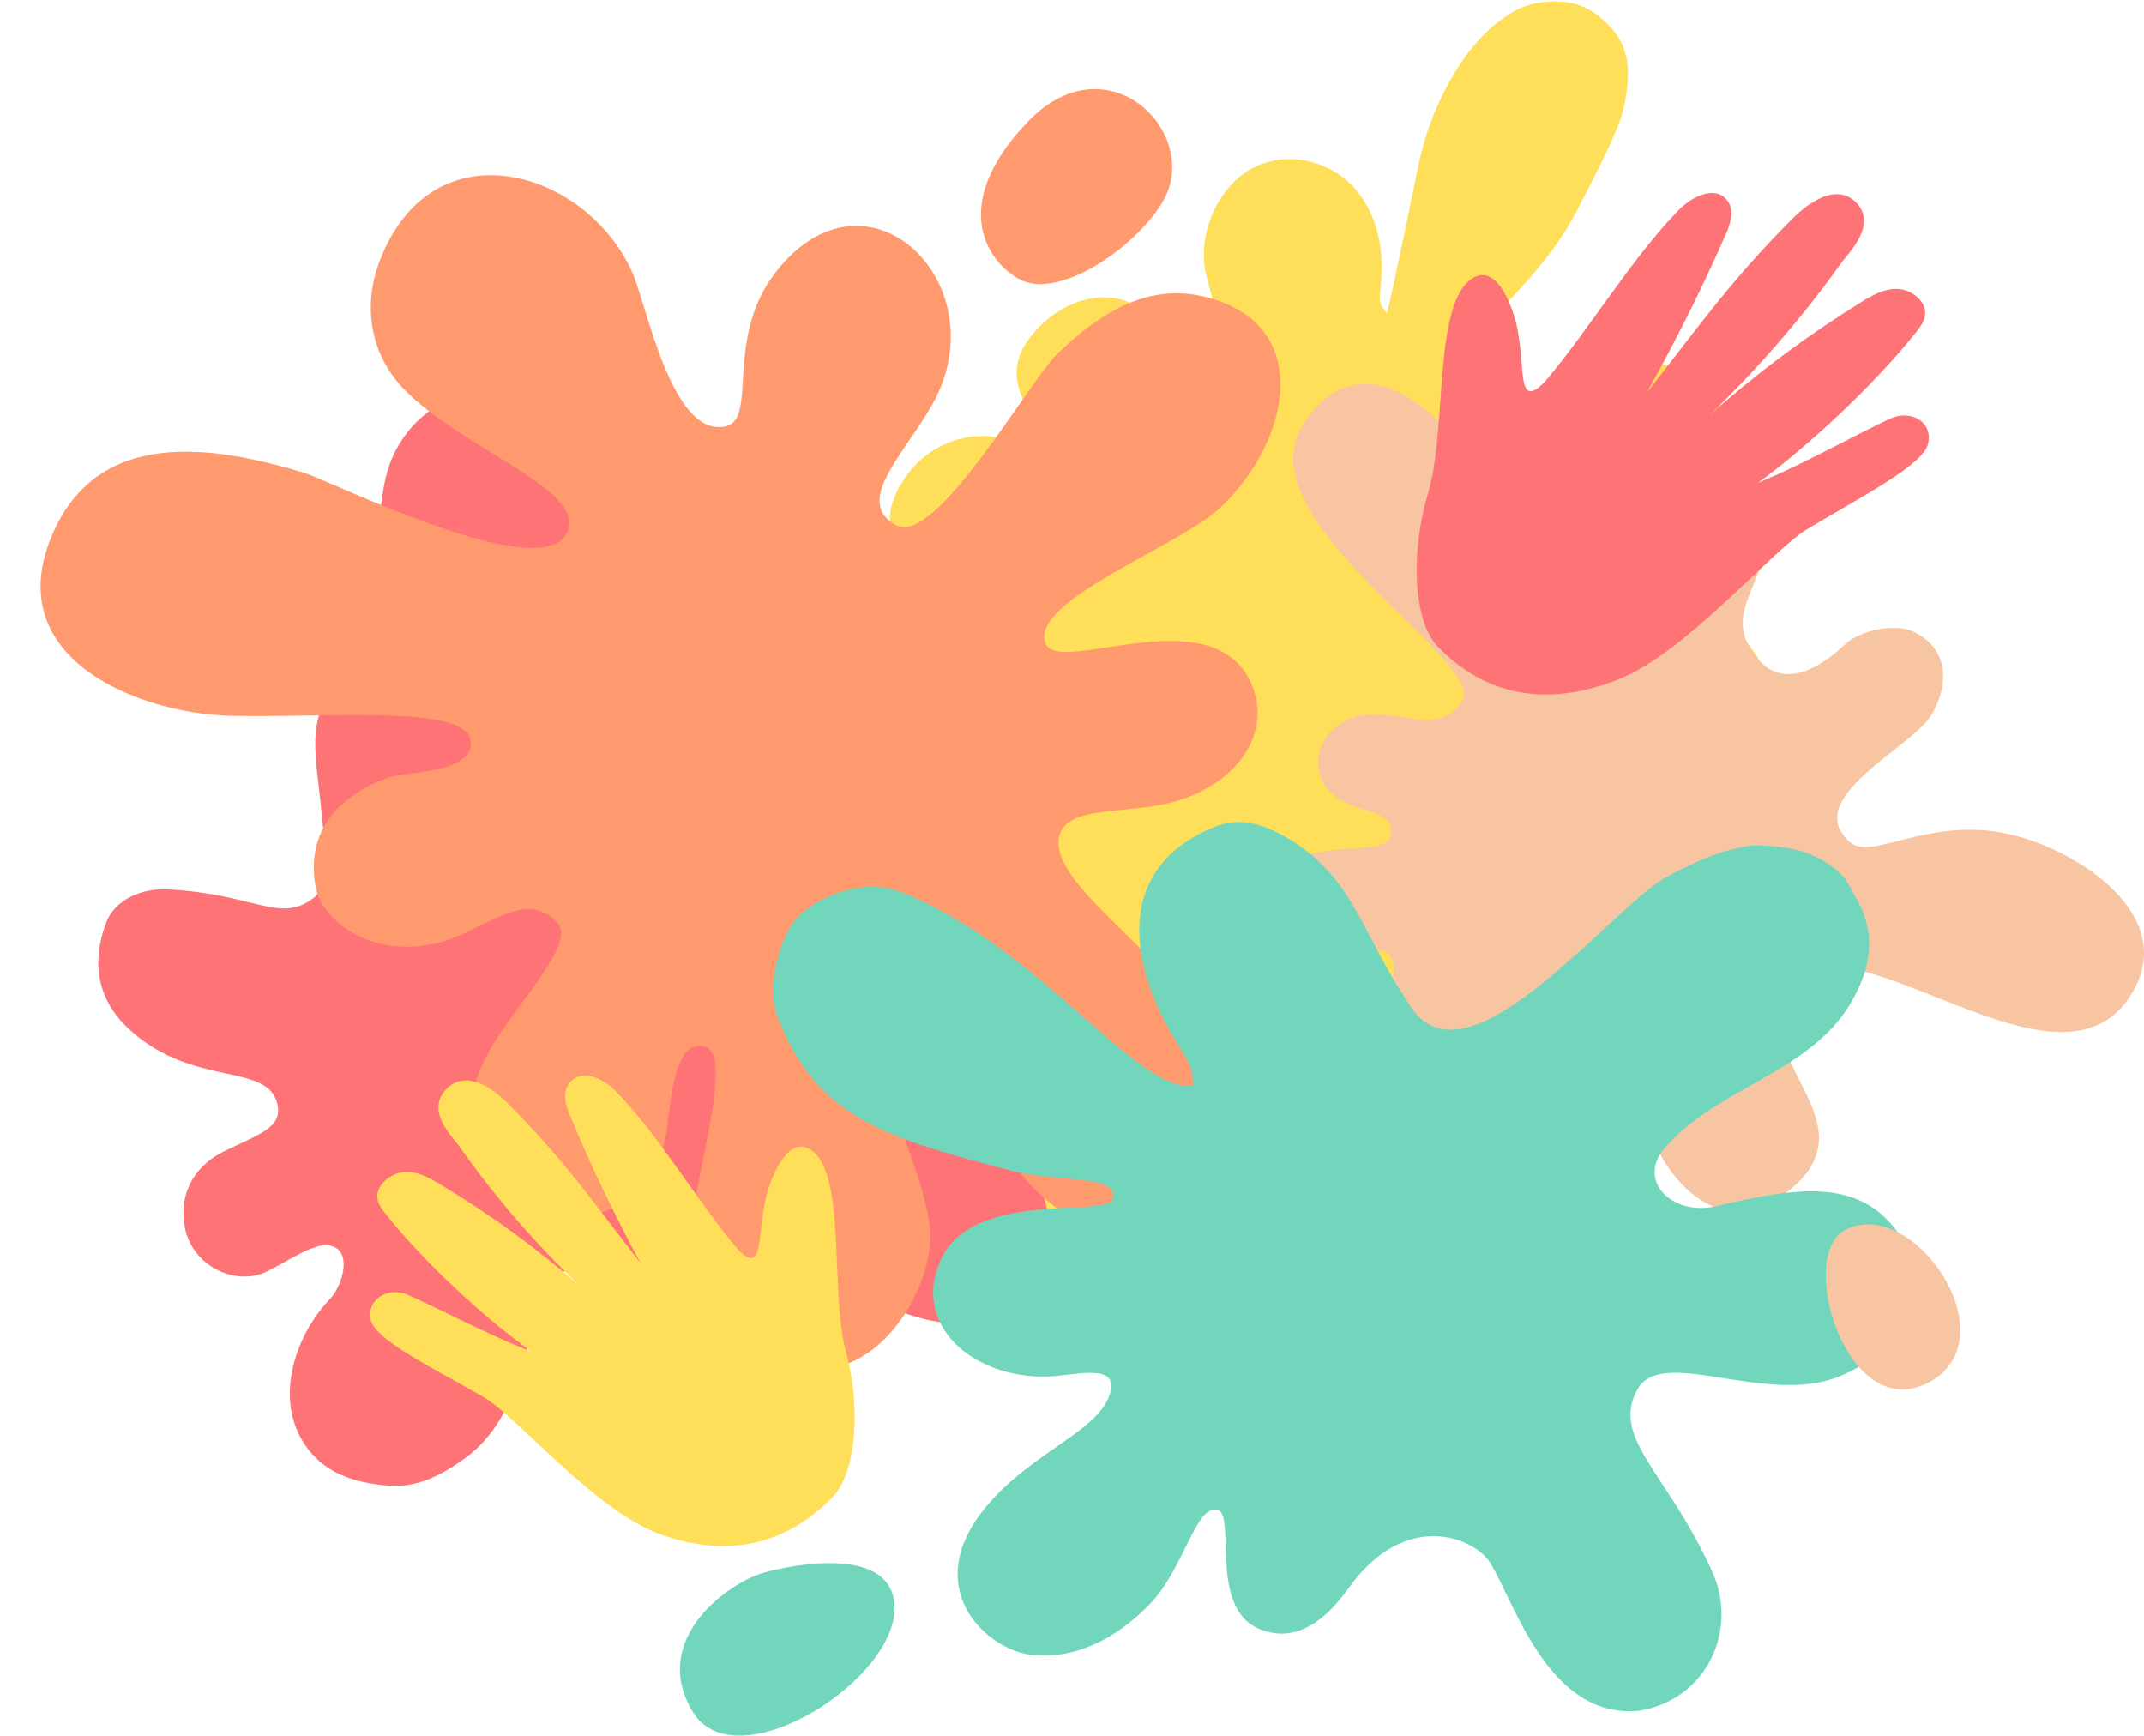 <?xml version="1.0" encoding="UTF-8" standalone="no"?><svg xmlns="http://www.w3.org/2000/svg" xmlns:xlink="http://www.w3.org/1999/xlink" fill="#000000" height="615.9" preserveAspectRatio="xMidYMid meet" version="1" viewBox="-14.4 -0.5 760.9 615.9" width="760.9" zoomAndPan="magnify"><defs><clipPath id="a"><path d="M 415 135 L 746.5 135 L 746.5 439 L 415 439 Z M 415 135"/></clipPath><clipPath id="b"><path d="M 226 554 L 304 554 L 304 615.379 L 226 615.379 Z M 226 554"/></clipPath></defs><g><g id="change1_1"><path d="M 361.395 164.586 C 360.73 163.055 360.441 161.152 359.348 160.051 C 353.57 154.227 350.609 146.805 347.832 139.262 C 345.312 132.418 346.078 126.074 350.746 119.793 C 359.973 107.379 375.094 101.633 386.996 107.055 C 392.43 109.527 397.238 113.277 402.363 116.398 C 405.488 118.301 408.461 120.691 411.887 121.805 C 416.734 123.383 419.445 120.562 418.32 115.508 C 416.98 109.465 415.309 103.512 413.773 97.52 C 410.586 85.051 415.754 70.023 426.066 61.809 C 438.73 51.715 458.395 55.168 468.152 68.551 C 475.707 78.906 476.809 90.539 475.422 102.973 C 475.043 106.359 475.289 107.867 477.871 110.641 C 478.664 107.145 479.395 104.152 480.023 101.148 C 482.844 87.742 485.738 74.352 488.395 60.922 C 490.254 51.516 492.973 42.395 497.277 33.715 C 503.02 22.133 510.238 11.535 521.27 4.469 C 526.988 0.801 533.566 -0.52 540.645 0.172 C 548.105 0.898 553.156 4.77 557.691 9.738 C 561.898 14.352 563.605 20.465 563.355 26.562 C 563.105 32.59 562 38.977 559.656 44.586 C 555.227 55.18 549.875 65.449 544.469 75.629 C 538.555 86.762 530.402 96.324 521.781 105.516 C 515.34 112.383 509.695 119.832 508.539 129.43 C 507.625 137.051 510.094 143.82 514.414 149.719 C 516.184 152.133 519.41 152.758 522.113 151.344 C 526.738 148.918 531.258 146.145 535.465 143.02 C 543.641 136.953 551.797 130.953 561.91 128.91 C 572.262 126.816 581.602 128.934 589.688 135.191 C 597.926 141.57 599.836 150.395 597.23 160.465 C 593.969 173.055 585.859 181.75 574.176 187.109 C 569.504 189.246 564.582 190.773 559.797 192.652 C 557.473 193.566 555.051 194.383 552.941 195.703 C 546.883 199.5 544.777 205.652 547.48 211.977 C 548.184 213.621 549.754 215.254 551.367 216.008 C 556.66 218.488 562.176 219.352 568.379 218.703 C 575.598 217.949 583.105 217.977 590.141 219.238 C 603.812 221.695 615.863 234.875 612.457 253.016 C 610.176 265.172 596.555 275.973 583.219 275.945 C 576.16 275.934 569.227 275.266 562.719 272.188 C 554.883 268.484 547.992 269.82 541.863 278.43 C 530.398 294.535 528.289 311.734 536.938 329.105 C 538.25 331.738 540.621 333.797 542.434 336.176 C 552.879 349.898 559.992 365.457 565.902 381.699 C 569.02 390.262 571.477 398.969 572.109 408.223 C 572.805 418.438 570.289 427.617 564.285 436.48 C 559.566 443.445 553.352 445.969 545.965 446.816 C 543.582 447.09 540.727 447.078 538.785 445.996 C 533.016 442.777 528.148 438.645 525.504 432.059 C 521.477 422.055 520.281 411.566 519.836 400.789 C 519.711 397.688 518.918 394.422 517.582 391.68 C 512.246 380.746 507.09 369.574 498.219 361.078 C 494.898 357.898 490.656 355.398 486.379 353.574 C 479.609 350.684 472.762 355.754 472.832 363.32 C 472.898 370.043 473.535 376.73 473.684 383.449 C 473.914 393.961 468.93 402.312 461.152 409.098 C 457.77 412.051 453.266 413.035 449.035 411.992 C 444.891 410.969 440.625 409.637 437.078 407.414 C 430.949 403.586 425.785 398.254 423.18 391.477 C 421.457 386.996 421.953 381.582 421.352 376.602 C 421.113 374.598 420.594 372.641 419.562 370.746 C 416.059 375.949 414.992 381.473 414.738 387.117 C 414.145 400.441 410.465 413.047 404.902 425.305 C 400.422 435.188 393.367 443.082 385.426 450.16 C 382.473 452.793 378.473 454.363 374.773 455.977 C 364.984 460.246 351.645 457.387 346.156 448.719 C 343.418 444.391 342.043 438.391 342.184 433.105 C 342.352 426.766 344.309 420.238 346.34 414.035 C 351.863 397.18 361.652 382.277 370.359 366.902 C 374.547 359.508 372.328 352.93 364.617 350.598 C 355.691 347.898 348.793 352.191 342.309 357.863 C 335.688 363.66 329.449 369.906 321.062 373.211 C 306.09 379.113 290.168 369.672 288.73 353.906 C 287.625 341.777 290.359 330.934 299.715 321.863 C 305.594 316.164 311.137 310.074 316.469 303.855 C 320.379 299.297 320.875 294.027 317.938 288.953 C 314.238 282.57 309.234 278.375 301.215 277.68 C 290.141 276.719 279.703 280.695 268.953 282.098 C 256.648 283.703 244.32 285.473 231.992 286.207 C 225.289 286.605 218.672 285.5 213.312 280.215 C 208.562 275.531 203.203 271.586 199.797 265.582 C 195.652 258.285 197.082 246.066 203.09 239.672 C 206.555 235.984 209.922 232.566 214.73 230.254 C 223.586 225.992 232.391 226.387 241.41 227.242 C 253.992 228.445 266.547 229.922 279.18 230.605 C 287.781 231.07 296.512 230.195 305.164 230.273 C 311.773 230.328 316.461 226.766 320.434 222.102 C 323.867 218.062 322.301 210.105 317.801 207.766 C 312.156 204.824 308.203 200.148 304.805 195.082 C 299.066 186.527 300.617 176.504 308.625 166.602 C 319.359 153.32 339.562 149.379 353.773 161.395 C 355.656 162.988 357.824 164.25 359.859 165.664 C 360.371 165.305 360.883 164.945 361.395 164.586" fill="#ffde59"/></g><g id="change2_1"><path d="M 146.945 252.562 C 148.672 249.82 145.336 246.605 144.098 244.055 C 127.809 210.574 118.832 206.402 120.242 186.363 C 120.91 176.91 121.73 167.234 126.293 158.852 C 143.75 126.789 190.207 133.926 202.406 162.691 C 223.996 213.609 190.531 250.719 198.152 280.652 C 199.578 286.254 206.09 287.02 209.82 282.457 C 213.57 277.863 217.34 273.199 223.273 271.77 C 234.988 268.945 247.809 273.012 249.641 288.305 C 250.699 297.16 249.102 305.145 243.055 312.043 C 240.621 314.816 235.609 317.547 236.492 321.492 C 237.883 327.695 246.02 325.586 251.23 322.039 C 259.402 316.484 267.859 311.051 276.82 307.195 C 290.988 301.102 305.469 301.105 319.215 308.605 C 330.062 314.527 334.922 327.367 332.312 339.758 C 329.703 352.164 321.938 359.922 310.719 364.25 C 303.355 367.09 295.73 366.551 288.152 366.832 C 270.879 367.473 265.363 366.906 263.328 373.84 C 261.375 380.496 295.844 382.684 305.949 385.043 C 320.934 388.539 335.82 393.457 345.988 406.105 C 360.266 423.871 363.039 446.34 348.34 460.117 C 337.656 470.137 325.02 470.98 310.617 466.75 C 282.359 458.449 271.125 439.047 256.805 444.312 C 248.121 447.5 250.035 461.867 251.48 468.57 C 254.301 481.68 251.445 494.105 237.578 497.629 C 221.883 501.613 211.941 491.172 205.855 478.555 C 202.992 472.621 196.512 449.398 189.348 449.938 C 179.352 450.688 178.172 459.934 170.973 484.258 C 167.113 497.289 161.43 509.254 150.297 517.211 C 142.355 522.891 133.742 527.445 123.695 526.684 C 111.246 525.738 99.777 522.305 92.812 510.57 C 83.332 494.602 90.598 473.164 102.508 460.688 C 107.793 455.148 110.945 441.953 101.598 441.379 C 94.996 440.973 82.742 450.621 76.934 451.957 C 65.457 454.602 53.719 446.957 51.262 435.418 C 48.973 424.664 53.312 413.953 64.965 408.121 C 76.969 402.113 86.363 399.805 83.941 390.875 C 80.027 376.445 53.984 385.453 31.531 364.809 C 19.855 354.074 18.02 340.836 23.305 326.832 C 26.18 319.211 35.184 314.617 45.027 315.105 C 76.547 316.664 85.152 327.734 97.398 317.715 C 104.164 310.754 100.691 299.629 99.762 288.414 C 97.855 265.414 90.652 244.605 118.148 239.277 C 126.906 237.582 134.148 240.457 139.602 247.926 C 141.184 250.09 144.512 256.438 146.945 252.562" fill="#fe7375"/></g><g id="change3_1"><path d="M 413.062 104.785 C 392.371 99.793 375.273 111.047 360.641 125.266 C 350.922 134.707 317.609 193.41 303.738 185.941 C 288.312 177.637 306.301 161.004 316.48 142.996 C 340.441 100.613 293.469 54.34 260.969 95.984 C 242.277 119.934 254.973 148.645 242.746 150.883 C 223.824 154.34 215.223 107.809 209.938 96.008 C 193.664 59.688 139.016 43.262 120.355 92.086 C 114.117 108.406 117.281 125.176 128.496 137.094 C 149.418 159.312 197.18 174.273 186.02 189.797 C 174.434 205.918 102.484 169.965 93.418 167.242 C 61.676 157.719 20.445 150.727 4.035 189.5 C -14.375 232.996 34.328 252.492 66.887 253.492 C 97.141 254.426 149.23 249.43 152.344 261.473 C 155.605 274.086 129.785 273.043 122.852 275.617 C 105.59 282.016 94.281 294.488 97.531 313.703 C 99.855 327.449 119.523 340.672 143.504 333.398 C 158.148 328.957 172.664 314.535 183.598 327.242 C 188.734 333.215 174.816 349.648 165.688 362.414 C 153.074 380.062 149.195 392.629 157.156 411.125 C 162.887 424.445 177.152 434.301 192.438 431.652 C 208.289 428.906 220.227 415.922 222.152 400.91 C 223.93 387.051 225.477 368.191 235.781 370.836 C 245.617 373.359 233.379 413.762 232.59 425.453 C 230.137 461.879 248.82 493.91 283.395 484.414 C 303.391 478.922 316.129 453.621 315.777 437.543 C 315.508 425.242 306.164 402.348 301.84 390.84 C 298.453 381.824 290.98 359.113 299.781 351.254 C 313.68 338.848 320.785 351.527 328.855 380.758 C 337.348 411.512 376.203 462.098 411.277 420.531 C 429.551 398.871 421.762 376.895 402.031 349.324 C 388.832 330.879 353.984 307.98 362.594 293.699 C 366.836 286.664 382.781 287.676 396.527 285.289 C 421.344 280.977 437.039 262.352 430.426 244.004 C 418.023 209.602 361.105 240.027 356.613 227.715 C 351.094 212.582 403.652 193.691 418.676 179.617 C 443.43 156.441 452.602 114.324 413.062 104.785" fill="#ff996e"/></g><g clip-path="url(#a)" id="change4_1"><path d="M 695.992 294.949 C 668.953 290.078 649.797 304.824 642.301 298.438 C 624.031 282.871 664.48 264.762 671.152 253.031 C 679.895 237.664 673.32 226.887 663.43 223.16 C 657.805 221.039 646.004 222.859 640.176 228.348 C 627.094 240.664 616.367 241.414 609.734 233.594 C 599.457 221.48 605.121 214.344 611.68 197.688 C 615.688 187.504 614.16 160.258 590.484 160.711 C 567.898 161.145 564.098 185.535 562.945 206.168 C 562.301 217.719 558.293 227.902 545.832 225.652 C 536.402 223.945 515.965 182.824 513.102 175.234 C 502.703 147.719 468.562 116.695 447.812 150.652 C 427.043 184.648 513.746 234.27 504.465 248.348 C 494.441 263.551 476.938 246.469 461.789 256.02 C 452.227 262.051 451.105 273.012 456.918 279.676 C 465.293 289.281 480.137 285.441 479.293 295.102 C 478.387 305.539 452.496 294.059 432.047 312.191 C 415.789 326.609 427.992 345.957 445.449 345.715 C 463.914 345.457 473.695 331.047 479.223 339.219 C 485.445 348.426 466.008 359.965 448.82 370.117 C 430.129 381.164 399.461 413.199 424.559 433.195 C 438.051 443.941 456.188 435.465 471.684 421.559 C 480.875 413.312 494.207 387.121 507.793 374.492 C 505.141 381.359 502.031 388.895 503.707 393.883 C 506.215 401.336 513.938 408.605 522.492 409.078 C 531.883 409.602 539.629 403.555 544.453 396.531 C 546.551 393.473 547.441 384.688 549.336 382.891 C 562.445 370.449 567.766 391.426 571.039 400.742 C 577.34 418.676 595.824 439.598 618.102 423.762 C 648.215 402.355 616.84 382.77 616.02 359.082 C 615.719 350.324 626.84 343.078 629.043 342.66 C 658.266 337.086 716.816 387.363 740.551 354.473 C 761.695 325.176 721.691 299.578 695.992 294.949" fill="#f7c5a2"/></g><g id="change5_1"><path d="M 417.598 535.242 C 409.84 533.547 405.992 555.992 393.543 568.852 C 381.504 581.281 366.602 588.605 351.316 586.699 C 335.891 584.777 311.605 563.23 335.477 534.254 C 351.977 514.223 377.402 506.863 379.855 492.559 C 381.316 484.043 369.188 487.008 360.254 487.777 C 331.801 490.219 307.52 469.395 320.246 445.078 C 332.477 421.715 379.441 431.562 380.637 424.887 C 382.176 416.309 363.531 419.203 345.77 415.258 C 301.137 403.547 274.918 396.723 261.238 359.395 C 258.008 350.473 261.445 334.949 267.145 326.801 C 271.785 320.164 289.773 309.688 306.121 316.305 C 355.293 336.207 389.469 387.82 408.77 384.602 C 409.453 379.902 407.391 376.062 405.035 372.414 C 384.691 340.922 381.516 307.133 416.797 292.852 C 426.406 288.961 435.531 292.512 444.02 297.801 C 466.789 311.988 468.918 331.871 486.93 357.594 C 505.078 383.5 547.59 333.855 570.469 315.215 C 575.785 310.883 582.375 307.836 588.727 304.941 C 593.797 302.633 599.297 300.953 604.758 299.906 C 608.699 299.148 612.941 299.578 616.965 300.012 C 625.133 300.891 632.582 303.77 638.422 309.152 C 641.133 311.652 642.727 315.336 644.582 318.617 C 651.719 331.258 649.574 343.629 642.051 356.035 C 627.207 380.508 594.527 385.559 576.258 407.09 C 566.395 418.715 579.352 431.145 594.699 427.5 C 628.105 419.57 651.562 416.957 664.656 446.672 C 669.086 456.73 661.871 478.434 638.254 487.969 C 612.098 498.531 575.211 476.773 566.648 492.664 C 557.219 510.172 577.539 522.09 593.461 557.652 C 602.324 577.453 591.84 602.355 567.57 606.543 C 535.395 609.91 523.207 568.387 514.629 554.328 C 508.75 544.691 484.039 535.094 464.098 563.203 C 454.641 576.535 443.73 582.535 432.012 577.312 C 414.559 569.531 424.395 536.723 417.598 535.242" fill="#72d6bd"/></g><g id="change1_2"><path d="M 285.879 479.309 C 279.914 457.621 286.418 413.797 272.445 407.016 C 264.938 403.367 259.562 416.719 257.895 422.68 C 253.918 436.934 257.145 452.742 247.496 442.895 C 232.855 425.605 219.746 402.637 203.895 386.457 C 199.727 382.199 191.906 378.484 187.695 383.84 C 185.031 387.227 186.332 391.668 187.805 395.191 C 195.301 413.168 203.688 430.691 212.918 447.688 C 197.148 427.508 186.23 411.426 165.727 390.949 C 157.496 382.73 149.805 380.648 144.598 385.379 C 135.992 393.195 146.156 402.848 148.344 405.949 C 161.008 423.934 175.398 440.629 191.309 455.781 C 175.855 442.234 159.113 430.074 141.301 419.465 C 137.621 417.273 133.621 415.082 129.031 415.418 C 124.445 415.758 119.328 419.734 119.5 424.199 C 119.586 426.43 120.91 428.242 122.211 429.91 C 135.082 446.43 157.133 466.977 174.297 479.152 C 159.004 473.262 142.375 464.309 130.445 459.016 C 123.512 455.941 115.586 460.391 117.195 467.895 C 118.727 475.039 139.832 485.234 157.363 495.355 C 168.961 502.051 196.613 535.398 219.512 543.793 C 243.996 552.773 264.734 547.523 281 530.816 C 289.699 521.879 291.098 498.285 285.879 479.309" fill="#ffde59"/></g><g id="change2_2"><path d="M 492.383 174.66 C 499.355 151.562 493.969 105.488 508.859 97.867 C 516.863 93.77 522.07 107.691 523.621 113.934 C 527.328 128.855 523.422 145.66 533.875 134.945 C 549.809 116.199 564.328 91.516 581.5 73.906 C 586.02 69.273 594.348 65.09 598.594 70.605 C 601.277 74.098 599.766 78.828 598.105 82.602 C 589.645 101.832 580.27 120.613 570.02 138.867 C 587.234 117.039 599.227 99.691 621.426 77.395 C 630.332 68.445 638.477 65.992 643.785 70.816 C 652.566 78.789 641.574 89.316 639.18 92.664 C 625.293 112.078 609.637 130.18 592.438 146.711 C 609.105 131.891 627.078 118.5 646.129 106.711 C 650.066 104.273 654.336 101.828 659.141 102.035 C 663.945 102.242 669.188 106.273 668.859 110.996 C 668.695 113.352 667.246 115.309 665.828 117.113 C 651.77 134.984 627.949 157.41 609.531 170.836 C 625.777 164.109 643.531 154.105 656.227 148.125 C 663.609 144.648 671.781 149.09 669.848 157.066 C 668.004 164.664 645.512 176.121 626.773 187.391 C 614.379 194.84 584.254 230.969 559.941 240.59 C 533.941 250.879 512.34 246.012 495.812 228.902 C 486.973 219.75 486.281 194.875 492.383 174.66" fill="#fe7375"/></g><g id="change4_2"><path d="M 640.605 435.848 C 622.77 444.766 641.043 505.527 670.133 490.043 C 699.227 474.559 664.938 423.684 640.605 435.848" fill="#f7c5a2"/></g><g id="change3_2"><path d="M 347.82 98.809 C 361.652 105.684 388.148 87.625 398.012 71.5 C 412.789 47.34 379 12.785 350.281 42.781 C 321.562 72.773 336.664 93.266 347.82 98.809" fill="#ff996e"/></g><g clip-path="url(#b)" id="change5_2"><path d="M 302.914 567.469 C 300.055 548.855 268.973 554.195 256.809 557.512 C 244.641 560.832 215.883 580.941 231.367 606.832 C 246.855 632.723 306.988 594.012 302.914 567.469" fill="#72d6bd"/></g></g></svg>